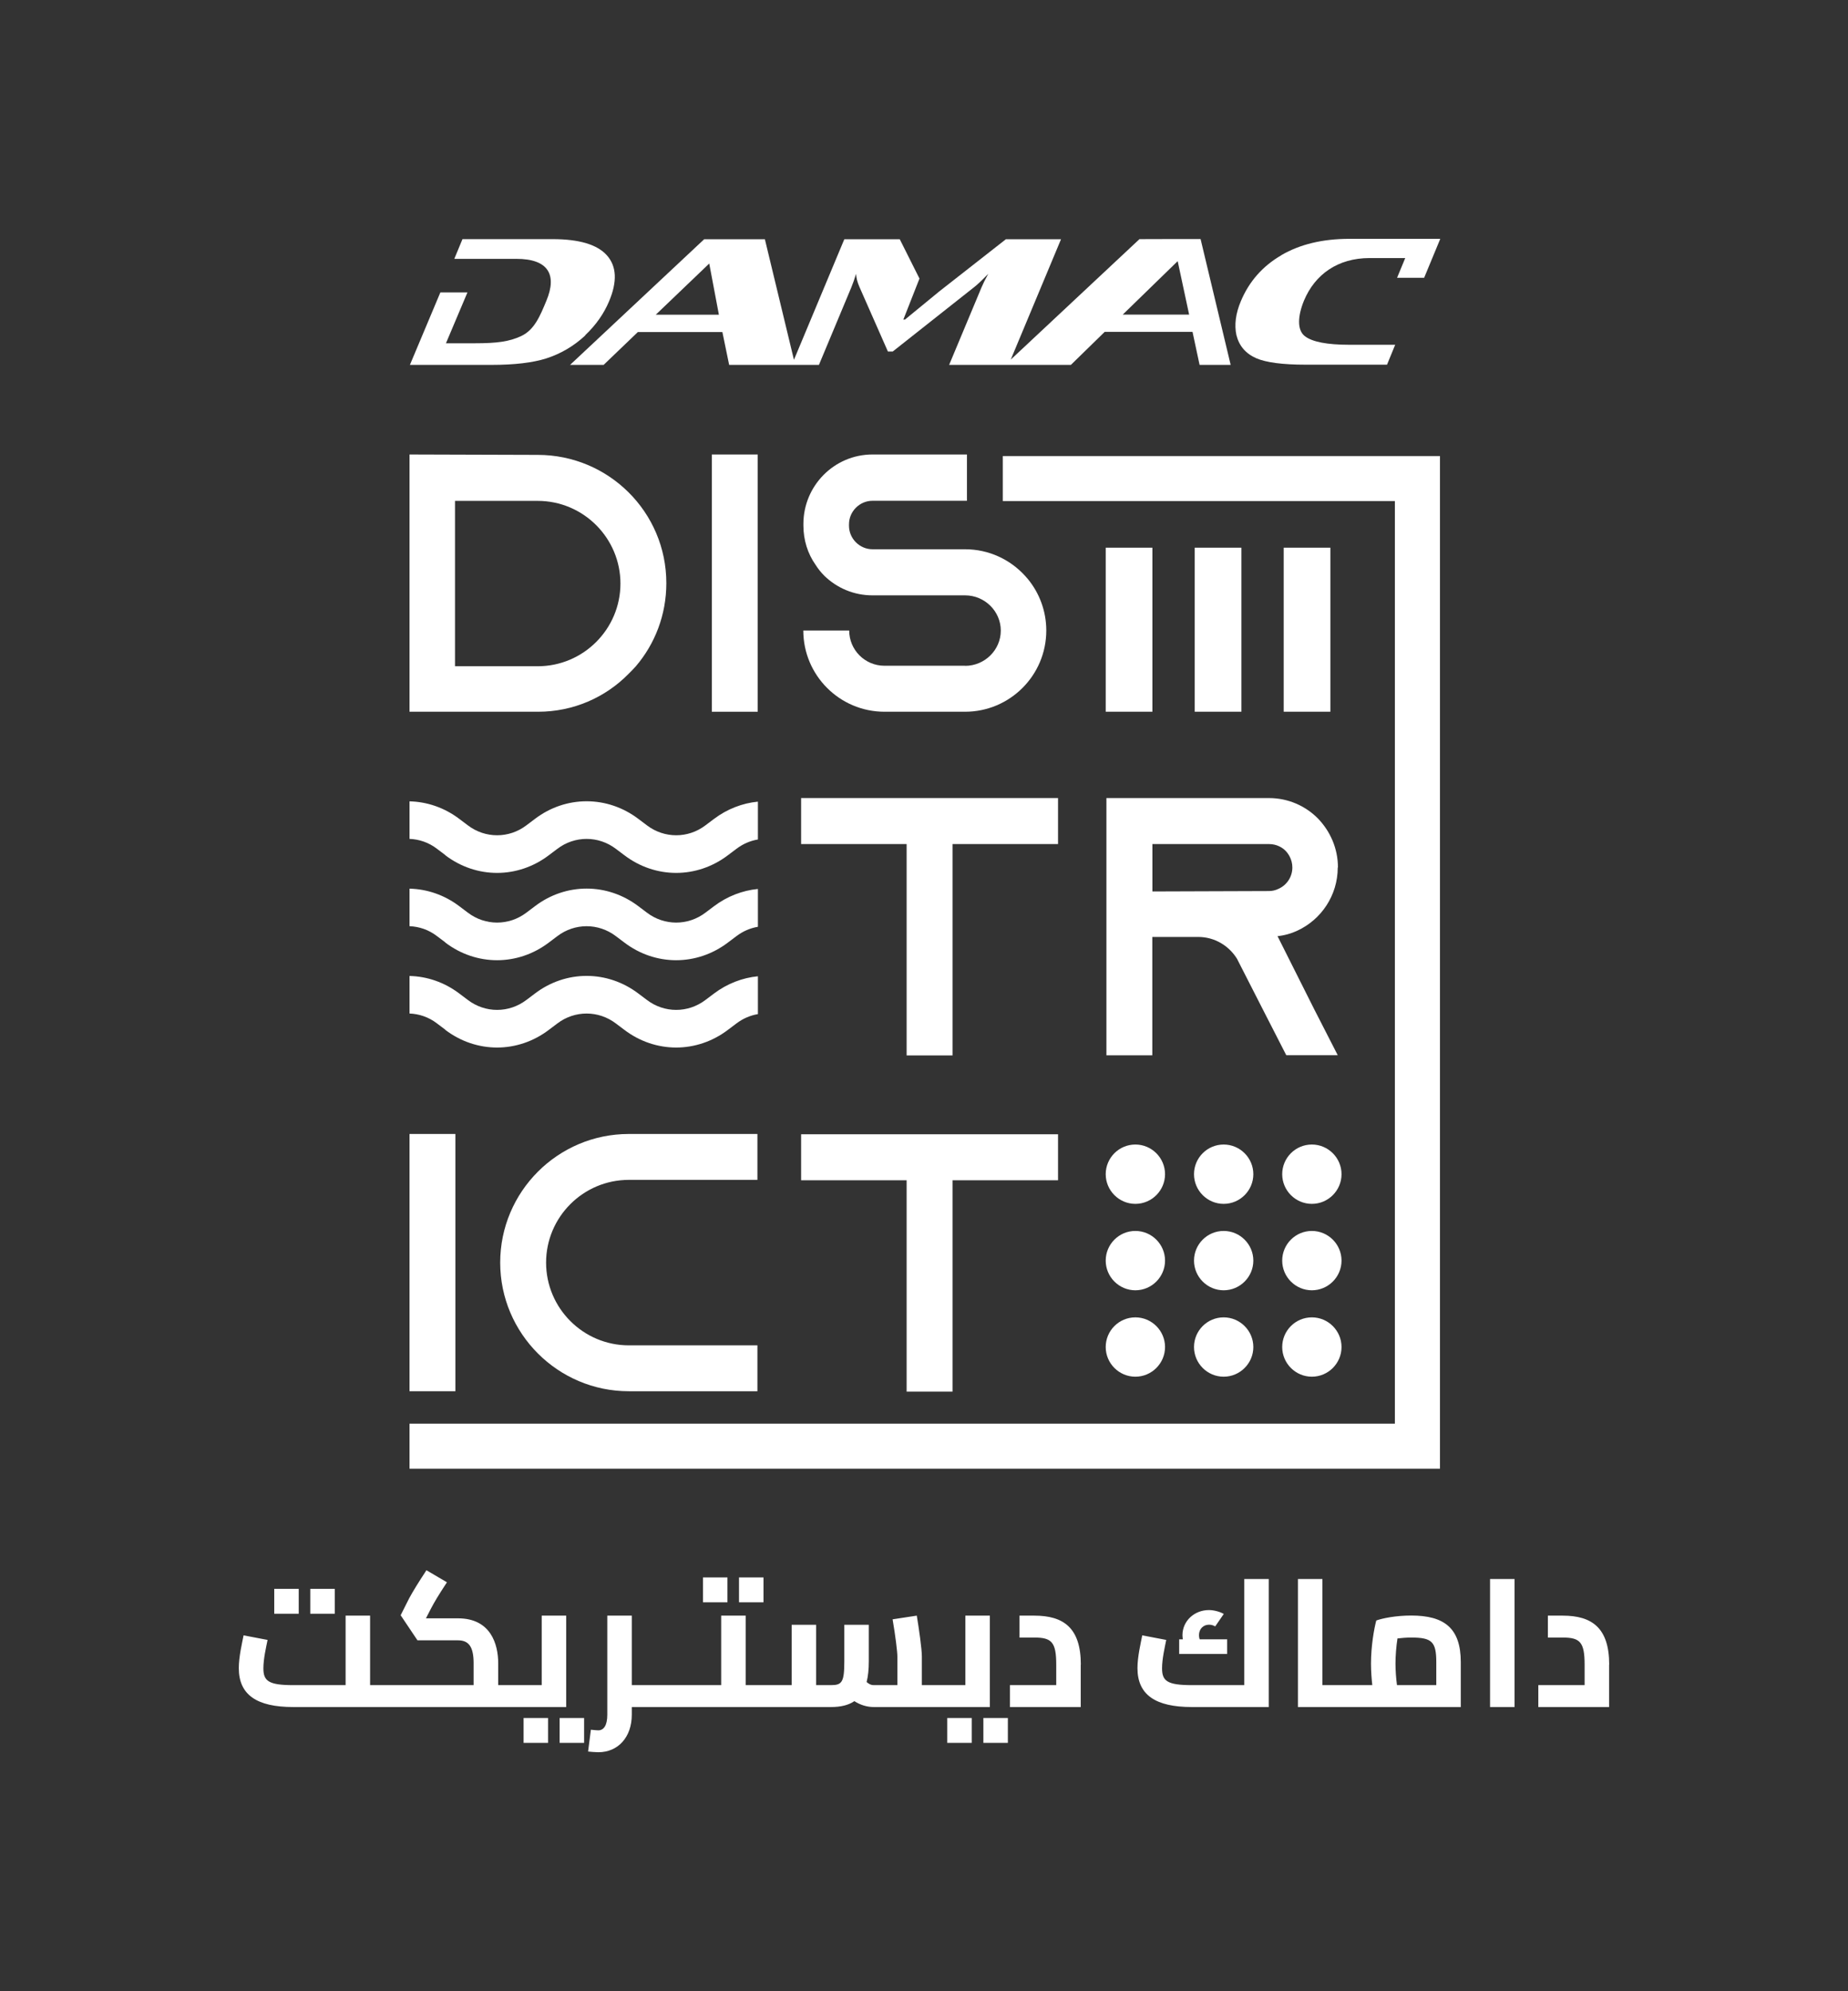 <?xml version="1.0" encoding="UTF-8"?>
<svg id="Layer_1" data-name="Layer 1" xmlns="http://www.w3.org/2000/svg" viewBox="0 0 185.65 200">
  <rect x="0" y="0" width="185.65" height="200" fill="#333333" stroke="none"/>
  <defs>
    <style>
      .cls-1 {
        fill: #fff;
      }
    </style>
  </defs>
  <path class="cls-1" d="M119.45,31.6h-6.66l5.52-5.37,1.15,5.37ZM72.22,31.61h-6.34l5.37-5.14.97,5.14ZM123.63,36.64l-3.02-12.63h-2.78,0s-3.36.01-3.36.01l-12.93,12.1,5.05-12.09h-5.54l-6.69,5.24-3.45,2.83h-.16l1.62-4.12-1.98-3.95h-5.57l-5.06,12.11-2.92-12.11h-6.1l-13.47,12.62h3.37l3.44-3.3h8.49l.68,3.3h9.02l3.26-7.8c.16-.39.32-.84.47-1.35.02.41.13.84.33,1.3l2.87,6.51h.48l8.21-6.49c.31-.24.77-.68,1.39-1.32-.32.59-.54,1.04-.67,1.35l-3.26,7.8h5.95s6.28,0,6.28,0l3.4-3.32h8.82l.71,3.32h3.1Z"/>
  <path class="cls-1" d="M128.96,71.49h4.69v-16.48h-4.69v16.48ZM120.02,71.49h4.69v-16.48h-4.69v16.48ZM111.08,71.49h4.69v-16.48h-4.69v16.48ZM131.79,132.32c-1.65,0-2.98,1.34-2.98,2.98s1.34,2.98,2.98,2.98,2.98-1.34,2.98-2.98-1.34-2.98-2.98-2.98M131.79,123.64c-1.65,0-2.98,1.34-2.98,2.98s1.34,2.98,2.98,2.98,2.98-1.34,2.98-2.98-1.34-2.98-2.98-2.98M131.79,114.96c-1.65,0-2.98,1.34-2.98,2.98s1.34,2.98,2.98,2.98,2.98-1.34,2.98-2.98-1.34-2.98-2.98-2.98M122.93,132.32c-1.65,0-2.98,1.34-2.98,2.98s1.34,2.98,2.98,2.98,2.98-1.34,2.98-2.98-1.34-2.98-2.98-2.98M122.93,123.64c-1.65,0-2.98,1.34-2.98,2.98s1.34,2.98,2.98,2.98,2.98-1.34,2.98-2.98-1.34-2.98-2.98-2.98M122.93,114.96c-1.65,0-2.98,1.34-2.98,2.98s1.34,2.98,2.98,2.98,2.98-1.34,2.98-2.98-1.34-2.98-2.98-2.98M114.06,132.32c-1.65,0-2.98,1.34-2.98,2.98s1.34,2.98,2.98,2.98,2.98-1.34,2.98-2.98-1.34-2.98-2.98-2.98M114.06,123.64c-1.65,0-2.98,1.34-2.98,2.98s1.34,2.98,2.98,2.98,2.98-1.34,2.98-2.98-1.34-2.98-2.98-2.98M114.06,114.96c-1.65,0-2.98,1.34-2.98,2.98s1.34,2.98,2.98,2.98,2.98-1.34,2.98-2.98-1.34-2.98-2.98-2.98M44.73,85.9c3.12,2.37,7.29,2.37,10.41,0l.85-.64c1.75-1.33,4.13-1.33,5.88,0l.85.64c3.12,2.37,7.29,2.37,10.41,0l.85-.64c.66-.5,1.39-.81,2.16-.94v-3.8c-1.55.15-3.08.73-4.42,1.74l-.85.64c-1.75,1.33-4.13,1.33-5.88,0l-.85-.64c-3.12-2.37-7.3-2.37-10.41,0l-.85.64c-1.75,1.33-4.13,1.33-5.88,0l-.85-.64c-1.5-1.14-3.25-1.73-5.01-1.77v3.77c.97.04,1.93.36,2.75.99l.85.64ZM44.73,94.67c3.12,2.37,7.29,2.37,10.41,0l.85-.64c1.75-1.33,4.13-1.33,5.88,0l.85.64c3.12,2.37,7.29,2.37,10.41,0l.85-.64c.66-.5,1.39-.81,2.16-.94v-3.8c-1.55.15-3.08.73-4.42,1.74l-.85.64c-1.75,1.33-4.13,1.33-5.88,0l-.85-.64c-3.12-2.37-7.3-2.37-10.41,0l-.85.64c-1.75,1.33-4.13,1.33-5.88,0l-.85-.64c-1.5-1.14-3.25-1.73-5.01-1.77v3.77c.97.04,1.93.36,2.75.99l.85.64ZM44.73,103.44c3.12,2.37,7.29,2.37,10.41,0l.85-.64c1.75-1.33,4.13-1.33,5.88,0l.85.64c3.12,2.37,7.29,2.37,10.41,0l.85-.64c.66-.5,1.39-.81,2.16-.94v-3.8c-1.55.15-3.08.73-4.42,1.74l-.85.64c-1.75,1.33-4.13,1.33-5.88,0l-.85-.64c-3.12-2.37-7.3-2.37-10.41,0l-.85.64c-1.75,1.33-4.13,1.33-5.88,0l-.85-.64c-1.5-1.14-3.25-1.73-5.01-1.77v3.77c.97.04,1.93.36,2.75.99l.85.64ZM140.13,45.81h-39.39v4.52h39.39v92.67H41.14v4.52h103.52V45.81h-4.52Z"/>
  <path class="cls-1" d="M62.33,58.61c0,4.58-3.73,8.31-8.31,8.31h-8.31v-16.61h8.31c4.58,0,8.31,3.73,8.31,8.31M66.94,58.57c0-7.13-5.8-12.88-12.92-12.88l-12.88-.04v25.84h12.92c3.54,0,6.76-1.44,9.08-3.8.26-.26.52-.52.74-.77,1.92-2.25,3.06-5.17,3.06-8.34"/>
  <rect class="cls-1" x="71.51" y="45.65" width="4.61" height="25.84"/>
  <polygon class="cls-1" points="91.08 84.78 80.48 84.78 80.48 80.16 106.29 80.16 106.29 84.78 95.69 84.78 95.69 106.01 91.08 106.01 91.08 84.78"/>
  <path class="cls-1" d="M129.83,87.14c0,.92-.55,1.77-1.4,2.14-.3.15-.63.22-.96.22l-11.7.04v-4.76h11.7c.81,0,1.37.37,1.66.66.26.26.7.85.7,1.7M134.41,87.14c0-1.92-.77-3.65-2.03-4.95-1.26-1.26-2.99-2.03-4.91-2.03h-16.32v25.84h4.61v-11.89h4.61c1.66,0,3.1.89,3.91,2.21l.11.22,2.47,4.84,2.36,4.61h5.17l-2.36-4.61-3.69-7.35c.7-.07,1.37-.26,1.99-.55,2.4-1.11,4.06-3.54,4.06-6.35"/>
  <rect class="cls-1" x="41.14" y="113.9" width="4.61" height="25.84"/>
  <path class="cls-1" d="M63.17,118.51h12.92v-4.61h-12.92c-7.13,0-12.92,5.8-12.92,12.92s5.8,12.92,12.92,12.92h12.92v-4.61h-12.92c-4.58,0-8.31-3.73-8.31-8.31s3.73-8.31,8.31-8.31"/>
  <polygon class="cls-1" points="91.08 118.55 80.48 118.55 80.48 113.93 106.29 113.93 106.29 118.55 95.69 118.55 95.69 139.78 91.08 139.78 91.08 118.55"/>
  <path class="cls-1" d="M96.94,66.87h-8.09c-1.96,0-3.54-1.59-3.54-3.54h-4.61c0,4.5,3.65,8.16,8.16,8.16h8.09c4.5,0,8.16-3.65,8.16-8.16,0-1.96-.7-3.77-1.85-5.17-.11-.11-.18-.22-.29-.33-1.48-1.62-3.62-2.66-6.02-2.66h-9.3c-1.29,0-2.36-1.07-2.36-2.36v-.15c0-1.29,1.07-2.36,2.36-2.36h9.49v-4.65h-9.49c-3.84,0-6.94,3.14-6.94,6.98v.15c0,1.48.44,2.84,1.22,3.95.26.41.55.77.89,1.11,1.26,1.22,2.95,1.96,4.84,1.96h9.3c1.96,0,3.58,1.59,3.58,3.54s-1.62,3.54-3.58,3.54"/>
  <path class="cls-1" d="M128.72,25.64c-1.88,1.09-3.23,2.63-4.06,4.6-.53,1.25-.67,2.4-.45,3.42.27,1.08.93,1.86,2.01,2.33.98.42,2.63.64,4.93.64h8.19l.82-2h-4.62c-2.22,0-3.71-.29-4.45-.86-.81-.62-.72-2.05-.09-3.58,1.1-2.63,3.4-4.27,6.59-4.27h3.58l-.82,1.98h2.72l1.62-3.91h-9.14c-2.68,0-4.96.55-6.83,1.64"/>
  <path class="cls-1" d="M58.8,33.69c-1.16,1.08-2.48,1.85-3.95,2.32-1.34.42-3.16.64-5.46.64h-8.21l3.06-7.28h2.72l-2.16,5.11h2.88c2.23,0,3.48-.16,4.69-.73,1.32-.62,1.89-2.02,2.52-3.54,1.1-2.63.18-4.21-3.01-4.21h-6.24l.82-1.98h9.06c2.68,0,4.5.55,5.46,1.64.97,1.1,1.04,2.63.21,4.6-.53,1.26-1.33,2.4-2.41,3.42"/>
  <path class="cls-1" d="M39.74,170.36c0,.68-.07,1.1-.37,1.1h-9.92c-3.66,0-5.46-1.23-5.46-3.91,0-1.14.33-2.52.48-3.29l2.41.46c-.15.75-.42,1.91-.42,2.85,0,1.27.51,1.69,2.99,1.69h5.27v-6.98h2.46v6.98h2.19c.29,0,.37.42.37,1.1ZM30.01,162.09h-2.46v-2.5h2.46v2.5ZM33.63,162.09h-2.46v-2.5h2.46v2.5ZM52.6,170.36c0,.68-.07,1.1-.37,1.1h-12.86c-.29,0-.37-.42-.37-1.1s.07-1.1.37-1.1h8.21v-2.19c0-1.69-.5-2.31-1.58-2.31h-4.06l-1.69-2.52.86-1.71c.4-.73.85-1.47,1.73-2.81l2.06,1.21c-.92,1.4-1.25,1.97-1.6,2.63l-.51.99h3.22c3.29,0,4.04,2.59,4.04,4.52v2.19h2.19c.29,0,.37.42.37,1.1ZM56.88,171.46h-4.65c-.29,0-.37-.42-.37-1.1s.07-1.1.37-1.1h2.19v-6.98h2.46v9.19ZM52.6,172.56h2.46v2.5h-2.46v-2.5ZM58.68,172.56v2.5h-2.46v-2.5h2.46ZM66.03,170.36c0,.68-.07,1.1-.37,1.1h-2.19v.77c0,2.26-1.38,3.77-3.36,3.77-.31,0-.7-.04-1.03-.07l.28-2.19c.39.04.61.06.75.06.53,0,.9-.48.9-1.56v-9.96h2.46v6.98h2.19c.29,0,.37.42.37,1.1ZM70.62,170.36c0,.68-.07,1.1-.37,1.1h-4.59c-.29,0-.37-.42-.37-1.1s.07-1.1.37-1.1h4.59c.29,0,.37.42.37,1.1ZM77.46,170.36c0,.68-.07,1.1-.37,1.1h-6.83c-.29,0-.37-.42-.37-1.1s.07-1.1.37-1.1h2.19v-6.98h2.46v6.98h2.19c.29,0,.37.42.37,1.1ZM73.08,160.94h-2.46v-2.5h2.46v2.5ZM76.7,160.94h-2.46v-2.5h2.46v2.5ZM95.17,170.36c0,.68-.07,1.1-.37,1.1h-7.02c-.68,0-1.34-.2-1.95-.59-.59.4-1.36.59-2.35.59h-6.39c-.29,0-.37-.42-.37-1.1s.07-1.1.37-1.1h2.44v-6.06h2.46v6.06h1.49c1.1,0,1.34-.29,1.34-2.39v-3.67h2.46v3.67c0,.81-.07,1.49-.22,2.08.31.26.5.31.72.31h2.37v-2.88c0-.48-.2-2.11-.48-3.73l2.43-.37c.22,1.32.51,3.36.51,4.1v2.88h2.19c.29,0,.37.42.37,1.1ZM99.44,171.46h-4.65c-.29,0-.37-.42-.37-1.1s.07-1.1.37-1.1h2.19v-6.98h2.46v9.19ZM95.16,172.56h2.46v2.5h-2.46v-2.5ZM101.25,172.56v2.5h-2.46v-2.5h2.46ZM108.57,167.2v4.26h-7.11v-2.2h4.65v-2.06c0-2.26-.46-2.72-2.2-2.72h-1.49v-2.2h1.49c2.94,0,4.67,1.23,4.67,4.92ZM127.46,158.6v12.86h-7.73c-3.66,0-5.46-1.23-5.46-3.91,0-1.14.33-2.52.48-3.29l2.41.46c-.15.75-.42,1.91-.42,2.85,0,1.27.51,1.69,2.99,1.69h5.27v-10.66h2.46ZM123.27,166.13h-4.81v-1.47h.37c-.02-.13-.04-.28-.04-.42,0-1.41,1.18-2.52,2.66-2.52.5,0,1.12.17,1.49.39l-.86,1.25c-.2-.11-.39-.17-.62-.17-.59,0-1.01.44-1.01,1.05,0,.15.02.29.07.42h2.76v1.47ZM135.96,170.36c0,.68-.07,1.1-.37,1.1h-5.2v-12.86h2.46v10.66h2.74c.29,0,.37.42.37,1.1ZM146.75,166.96v4.5h-11.15c-.29,0-.37-.42-.37-1.1s.07-1.1.37-1.1h2.26c-.07-.64-.13-1.38-.13-2.17,0-1.76.31-3.49.53-4.32.59-.22,1.95-.5,3.51-.5,3.31,0,4.98,1.25,4.98,4.68ZM144.29,169.26v-2.3c0-2.06-.44-2.48-2.52-2.48-.48,0-.96.04-1.38.09-.13.83-.2,1.76-.2,2.52,0,.7.06,1.51.15,2.17h3.95ZM149.69,158.6h2.46v12.86h-2.46v-12.86ZM161.65,167.2v4.26h-7.11v-2.2h4.65v-2.06c0-2.26-.46-2.72-2.2-2.72h-1.49v-2.2h1.49c2.94,0,4.67,1.23,4.67,4.92Z"/>
</svg>